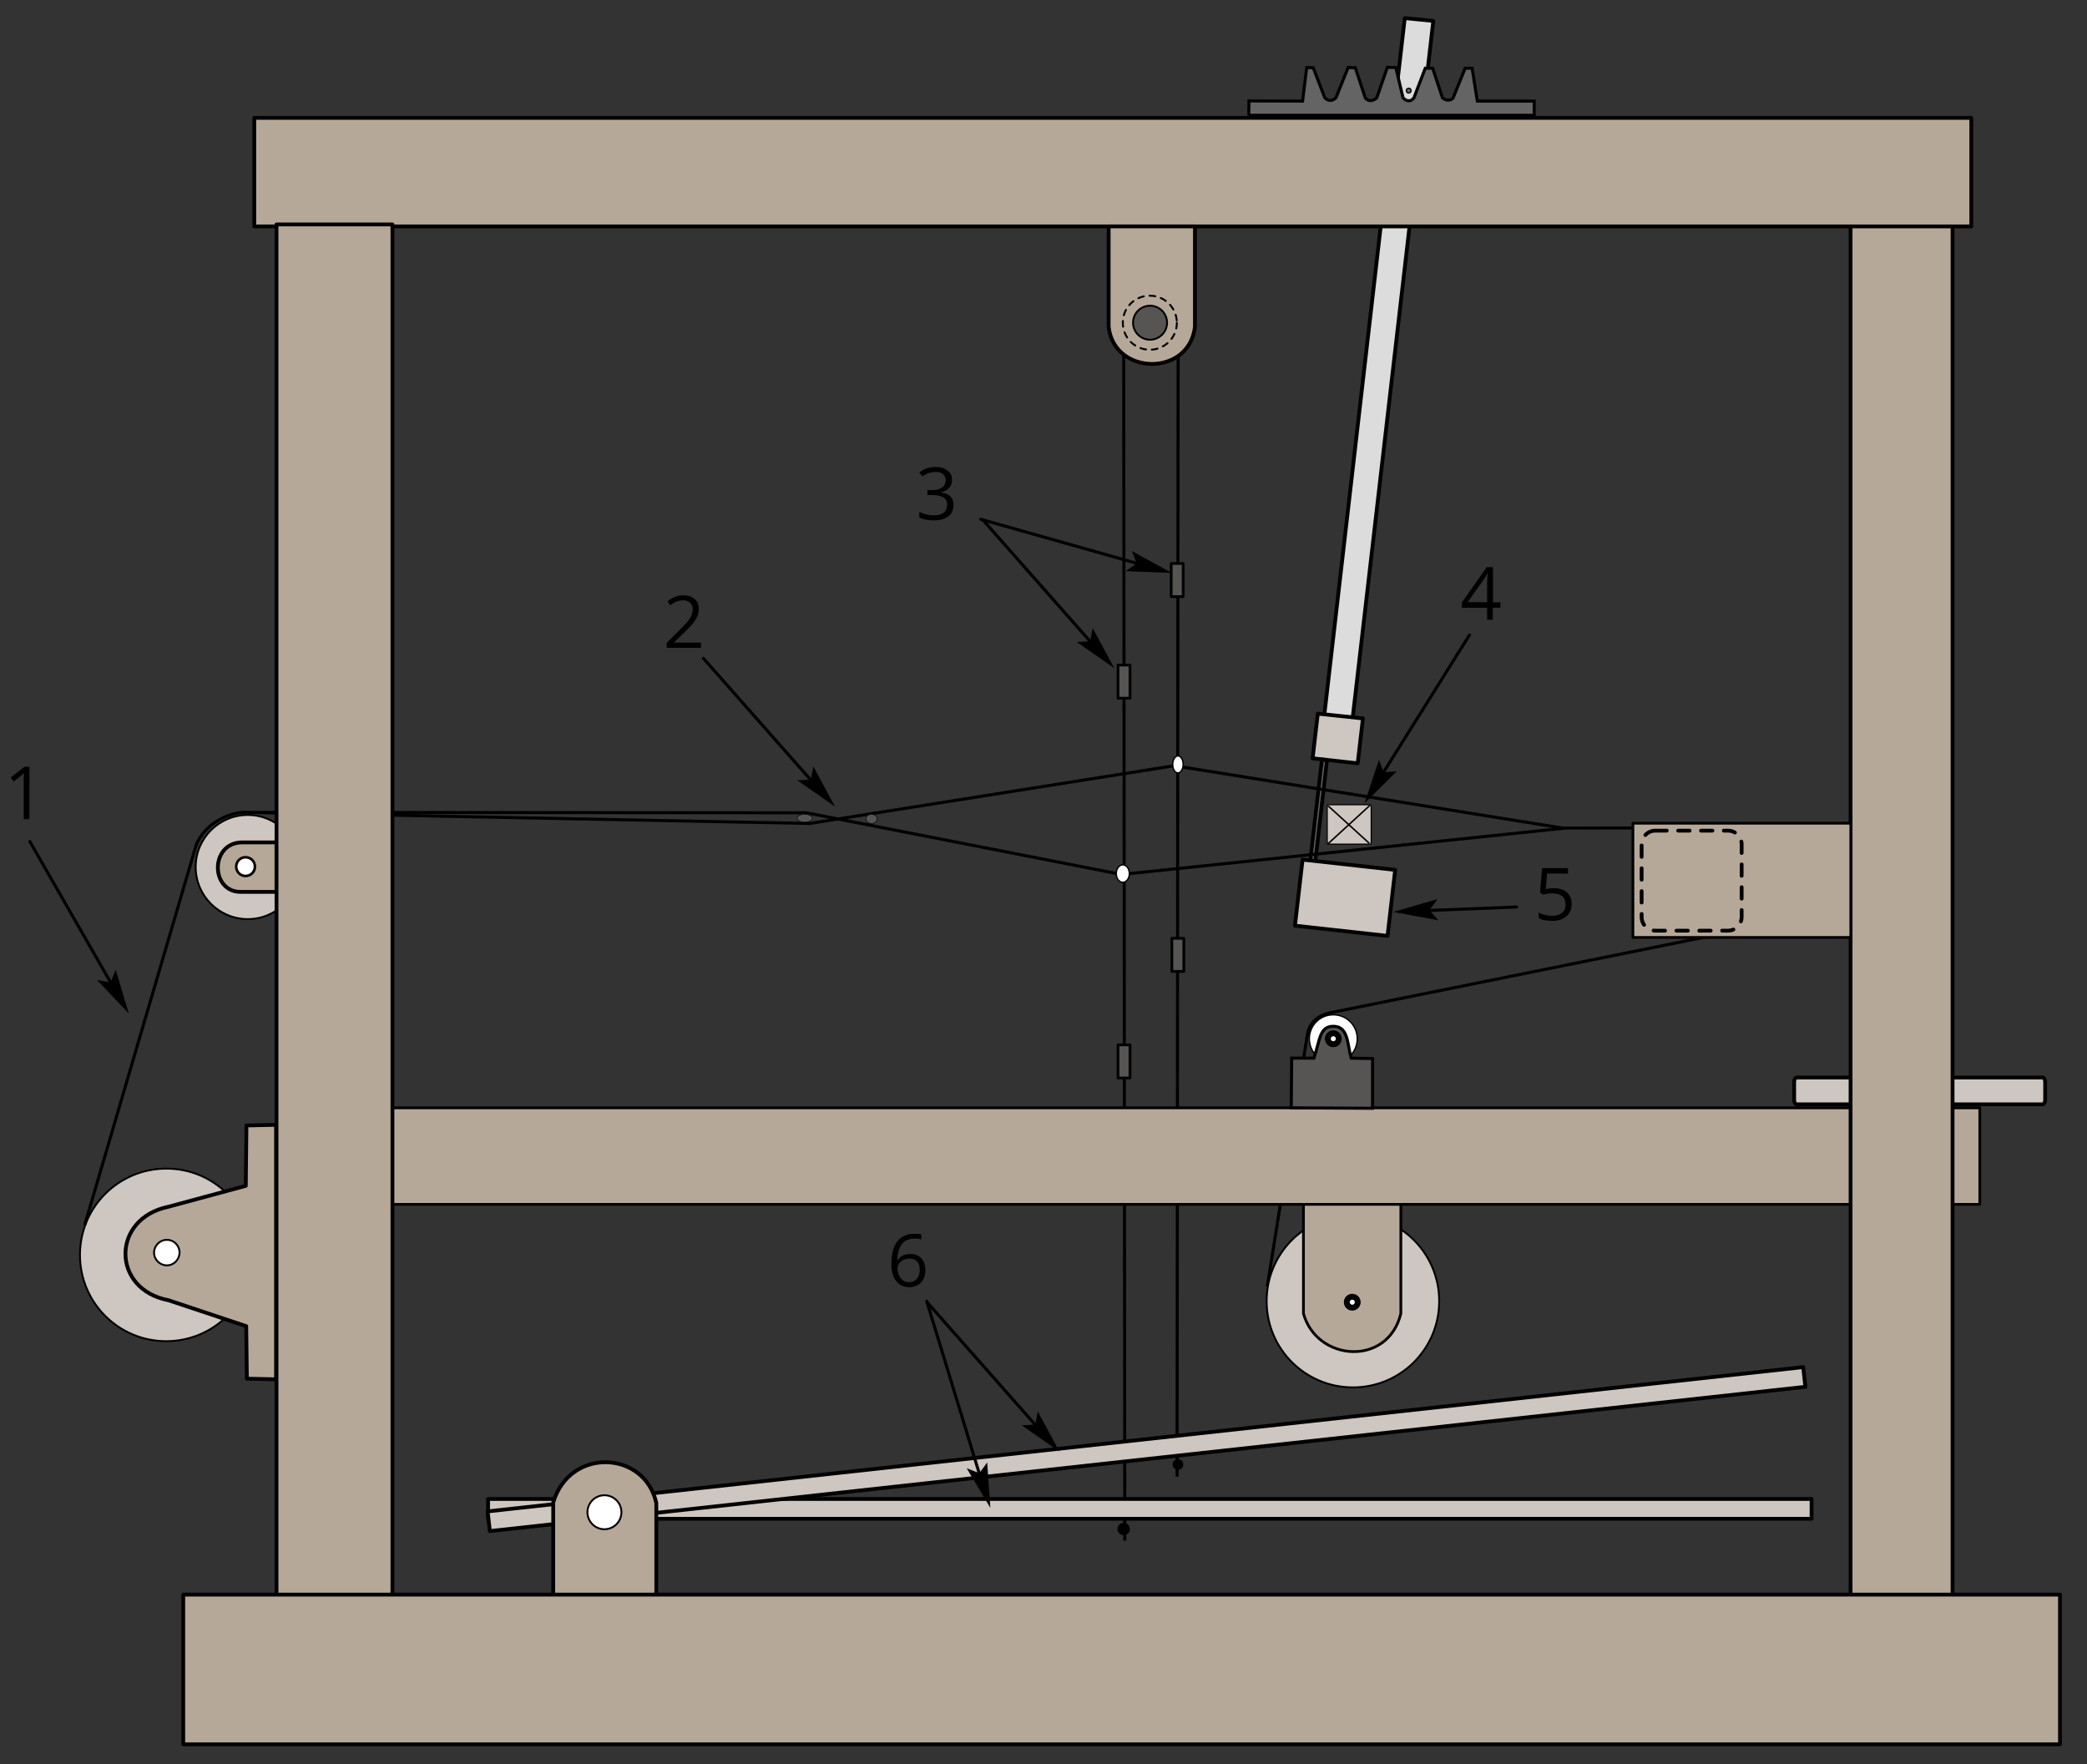 <?xml version="1.0" encoding="utf-8"?>
<!-- Generator: Adobe Illustrator 19.2.0, SVG Export Plug-In . SVG Version: 6.00 Build 0)  -->
<svg version="1.1"
	 id="svg2" inkscape:version="0.42+devel" sodipodi:docbase="E:\WIKIPEDIA\Grafiki SVG\Do artyku‚âà√á‚àö‚â•w" sodipodi:docname="Warsztat.svg" sodipodi:version="0.32" xmlns:cc="http://web.resource.org/cc/" xmlns:dc="http://purl.org/dc/elements/1.1/" xmlns:inkscape="http://www.inkscape.org/namespaces/inkscape" xmlns:rdf="http://www.w3.org/1999/02/22-rdf-syntax-ns#" xmlns:sodipodi="http://inkscape.sourceforge.net/DTD/sodipodi-0.dtd" xmlns:svg="http://www.w3.org/2000/svg"
	 xmlns="http://www.w3.org/2000/svg" xmlns:xlink="http://www.w3.org/1999/xlink" x="0px" y="0px" viewBox="0 0 957.8 809.6"
	 style="enable-background:new 0 0 957.8 809.6;" xml:space="preserve">
<rect x="0" y="0" width="957.8" height="809.6" fill="#333333" stroke="none"/>
<style type="text/css">
	.st0{fill:none;stroke:#000000;stroke-width:1.397;}
	.st1{fill:#DCDCDC;stroke:#000000;stroke-width:1.746;stroke-linecap:round;stroke-linejoin:round;}
	.st2{fill:#CEC6C0;stroke:#000000;stroke-width:1.746;stroke-linecap:round;stroke-linejoin:round;}
	.st3{fill:#646464;stroke:#000000;stroke-width:1.746;stroke-linecap:round;stroke-linejoin:round;}
	.st4{fill:#565554;stroke:#000000;stroke-width:1.257;stroke-linecap:round;stroke-linejoin:round;}
	.st5{fill:#B6A898;stroke:#000000;stroke-width:1.257;stroke-linecap:round;stroke-linejoin:round;}
	.st6{fill:#CEC6C0;stroke:#000000;stroke-width:0.862;stroke-linecap:round;stroke-linejoin:round;}
	.st7{fill:#B6A898;stroke:#000000;stroke-width:1.746;stroke-linecap:round;stroke-linejoin:round;}
	.st8{fill:#FFFFFF;stroke:#000000;stroke-width:0.862;stroke-linecap:round;stroke-linejoin:round;}
	.st9{fill:#BF8F3F;stroke:#000000;stroke-width:0.862;stroke-linecap:round;stroke-linejoin:round;}
	.st10{fill:#FFFFFF;stroke:#000000;stroke-width:1.182;stroke-linecap:round;stroke-linejoin:round;}
	.st11{fill:#646464;stroke:#000000;stroke-width:1.397;}
	.st12{fill:#565554;stroke:#000000;stroke-width:0.862;stroke-linecap:round;stroke-linejoin:round;}
	.st13{fill:none;stroke:#000000;stroke-width:0.884;stroke-linecap:round;stroke-linejoin:round;stroke-dasharray:2.652,2.652;}
	.st14{fill:#565554;stroke:#000000;stroke-width:0.272;stroke-linecap:round;stroke-linejoin:round;}
	.st15{fill:#565554;stroke:#000000;stroke-width:0.252;stroke-linecap:round;stroke-linejoin:round;}
	.st16{fill:#CEC6C0;stroke:#000000;stroke-width:0.524;stroke-linecap:round;stroke-linejoin:round;}
	.st17{fill:none;stroke:#000000;stroke-width:0.699;}
	.st18{fill:#FFFFFF;stroke:#000000;stroke-width:0.62;stroke-linecap:round;stroke-linejoin:round;}
	.st19{fill:#565554;stroke:#000000;stroke-width:1.397;}
	.st20{fill:#FFFFFF;stroke:#000000;stroke-width:2.706;stroke-linecap:round;stroke-linejoin:round;}
	.st21{fill:none;stroke:#000000;stroke-width:1.746;stroke-linecap:round;stroke-linejoin:round;stroke-dasharray:5.239,5.239;}
	.st22{stroke:#000000;stroke-width:0.689;stroke-linecap:round;stroke-miterlimit:5;}
	.st23{stroke:#000000;stroke-width:0.525;stroke-linecap:round;stroke-miterlimit:5;}
	.st24{stroke:#000000;stroke-width:1.397;stroke-linecap:round;stroke-miterlimit:8.3;}
	.st25{stroke:#000000;stroke-width:1.397;stroke-miterlimit:5;}
	.st26{stroke:#000000;stroke-width:0.689;stroke-linecap:round;stroke-miterlimit:8.3;}
	.st27{stroke:#000000;stroke-width:0.689;stroke-miterlimit:5;}
	.st28{fill:#646464;stroke:#000000;stroke-width:0.584;stroke-linecap:round;stroke-linejoin:round;}
</style>
<sodipodi:namedview  bordercolor="#666666" borderopacity="1.0" id="base" inkscape:current-layer="layer1" inkscape:cx="461.25204" inkscape:cy="375.64515" inkscape:document-units="px" inkscape:pageopacity="0.0" inkscape:pageshadow="2" inkscape:window-height="538" inkscape:window-width="751" inkscape:window-x="3" inkscape:window-y="-8" inkscape:zoom="0.35" pagecolor="#ffffff">
	</sodipodi:namedview>
<path id="path2234" sodipodi:nodetypes="cccccccc" class="st0" d="M716.8,380l73.4-0.1c4,0.2,8.7,5.4,9.8,10.6
	c0,10.2,0.6,19.1-0.2,29c-1.7,4.1-6.5,7.8-10.2,9.1l-177.8,35.9c-7,1.2-10.6,4.7-11.7,9.7l-18.5,116.2"/>
<polygon id="rect2246" class="st1" points="644.7,8.3 657.8,9.6 618.9,345.8 605.9,344.4 "/>
<polygon id="rect2252" class="st2" points="604.8,327.5 625.5,329.7 623.1,350.3 602.4,348 "/>
<path id="rect2254" sodipodi:nodetypes="ccccc" class="st3" d="M606.7,348.6l2.3,0.3l-5.4,46.6l-2.3-0.3L606.7,348.6z"/>
<path id="rect2256" sodipodi:nodetypes="ccccc" class="st2" d="M597.8,394.5l42.5,4.7l-3.5,30.3l-42.5-4.7L597.8,394.5z"/>
<path id="path2278" sodipodi:nodetypes="cc" class="st0" d="M515.7,150.7l0.5,556.3"/>
<rect id="rect2243" x="513.1" y="479.5" class="st4" width="5.5" height="15.2"/>
<path id="path2276" sodipodi:nodetypes="cc" class="st0" d="M540.7,147.2l-0.5,530.5"/>
<rect id="rect2227" x="177.6" y="508.4" class="st5" width="731" height="44.3"/>
<path id="rect2273" class="st2" d="M824.6,494.5h112.8c0.7,0,1.2,0.9,1.2,2v8.3c0,1.1-0.6,2-1.2,2H824.6c-0.7,0-1.2-0.9-1.2-2v-8.3
	C823.4,495.4,824,494.5,824.6,494.5z"/>
<rect id="rect2228" x="224" y="687.9" class="st2" width="607.4" height="9.1"/>
<rect id="rect2230" x="222.5" y="660.5" transform="matrix(0.994 -0.109 0.109 0.994 -69.357 61.317)" class="st2" width="607.4" height="9.1"/>
<path id="path2214" sodipodi:cx="79.816025" sodipodi:cy="275.0629" sodipodi:rx="11.791004" sodipodi:ry="11.791004" sodipodi:type="arc" class="st6" d="
	M137.6,397.9c0,13.2-10.7,23.9-23.9,23.9s-23.9-10.7-23.9-23.9l0,0c0-13.2,10.7-23.9,23.9-23.9C126.9,374,137.6,384.7,137.6,397.9
	L137.6,397.9z"/>
<rect id="rect1309" x="849.3" y="99.5" class="st7" width="46.8" height="638.4"/>
<rect id="rect1311" x="116.7" y="54.1" class="st7" width="788" height="49.8"/>
<path id="rect2194" sodipodi:nodetypes="ccccc" class="st7" d="M253.9,689.5c7.6-25.5,42.1-23.8,47.3,0.3v42.5l-47.3-0.3V689.5z"/>
<path id="path2196" sodipodi:cx="175.08748" sodipodi:cy="391.77573" sodipodi:rx="3.8480763" sodipodi:ry="3.8480763" sodipodi:type="arc" class="st8" d="
	M285.2,694c0,4.3-3.5,7.8-7.8,7.8s-7.8-3.5-7.8-7.8l0,0c0-4.3,3.5-7.8,7.8-7.8S285.2,689.7,285.2,694L285.2,694z"/>
<path id="path2190" sodipodi:cx="70.005394" sodipodi:cy="295.32715" sodipodi:rx="19.536388" sodipodi:ry="19.536388" sodipodi:type="arc" class="st6" d="
	M115.9,575.9c0,21.9-17.7,39.6-39.6,39.6s-39.6-17.7-39.6-39.6l0,0c0-21.9,17.7-39.6,39.6-39.6C98.2,536.2,115.9,554,115.9,575.9
	C115.9,575.8,115.9,575.8,115.9,575.9z"/>
<path id="path2206" sodipodi:cx="70.005394" sodipodi:cy="295.32715" sodipodi:rx="19.536388" sodipodi:ry="19.536388" sodipodi:type="arc" class="st6" d="
	M660.5,597.1c0,21.9-17.7,39.6-39.6,39.6c-21.9,0-39.6-17.7-39.6-39.6l0,0c0-21.9,17.7-39.6,39.6-39.6
	C642.7,557.5,660.5,575.2,660.5,597.1L660.5,597.1z"/>
<path id="path2208" sodipodi:cx="75.999512" sodipodi:cy="344.95746" sodipodi:rx="2.8860574" sodipodi:ry="2.8860574" sodipodi:type="arc" class="st9" d="
	M627,596c0,3.2-2.6,5.9-5.8,5.9s-5.9-2.6-5.9-5.8l0,0c0-3.2,2.6-5.9,5.8-5.9C624.4,590.2,627,592.8,627,596L627,596z"/>
<path id="rect2218" sodipodi:nodetypes="ccccc" class="st7" d="M110.9,386.6h16v22.7h-16C96.5,409.8,96.2,386.9,110.9,386.6z"/>
<path id="path2216" sodipodi:cx="75.999512" sodipodi:cy="344.95746" sodipodi:rx="2.8860574" sodipodi:ry="2.8860574" sodipodi:type="arc" class="st10" d="
	M117,397.7c0,2.4-1.9,4.3-4.3,4.3s-4.3-1.9-4.3-4.3l0,0c0-2.4,1.9-4.3,4.3-4.3S117,395.3,117,397.7L117,397.7z"/>
<path id="rect2223" sodipodi:nodetypes="ccccccccc" class="st7" d="M77.3,553.8l35.5-9.6l0.3-27.7l13.6-0.3V633l-13.4-0.3l-0.3-24.1
	l-35.7-11.9C51,591.7,51,559.2,77.3,553.8z"/>
<path id="path2198" sodipodi:cx="75.999512" sodipodi:cy="344.95746" sodipodi:rx="2.8860574" sodipodi:ry="2.8860574" sodipodi:type="arc" class="st8" d="
	M82.4,574.8c0,3.2-2.6,5.9-5.8,5.9c-3.2,0-5.9-2.6-5.9-5.8l0,0c0-3.2,2.6-5.9,5.8-5.9C79.8,568.9,82.4,571.6,82.4,574.8L82.4,574.8z
	"/>
<path id="path2232" sodipodi:nodetypes="ccccccccc" class="st0" d="M38.9,562.1L90,387.9c4.3-10.9,16.8-15.6,23.4-15.1l258.2,5.1
	l167.3-26.5l178.8,28.7l-203.1,21.2L370.1,373l-256.5-0.2"/>
<path id="path2238" sodipodi:nodetypes="cccccccccccccccccccccccccc" class="st11" d="M572.9,52.9h0.2l0.1-6.6l24.6,0.1l1.9-15.4
	l3,0.1l5.3,13.8c1.3,1.3,3.2,1.8,5.1,0l5.6-13.9l3.3,0.1l4.6,13.9c1.5,1.8,3.6,1.3,5.2,0l4.9-14.1l3.9,0.1l3.3,13.9
	c1.7,1.8,3.7,1.8,5,0l5.2-13.6h3.4l4.5,13.6c1.6,1.4,3.8,1.4,4.9,0l5.5-13.6h3.2l2.4,15.1h26.1v6.5H572.9z"/>
<path id="rect2263" sodipodi:nodetypes="ccccc" class="st7" d="M508.8,103.9h39.6V150c-2.7,23-37.1,22.4-39.6,0V103.9z"/>
<path id="path2265" sodipodi:cx="175.08748" sodipodi:cy="391.77573" sodipodi:rx="3.8480763" sodipodi:ry="3.8480763" sodipodi:type="arc" class="st12" d="
	M535.6,148.1c0,4.3-3.5,7.8-7.8,7.8s-7.8-3.5-7.8-7.8l0,0c0-4.3,3.5-7.8,7.8-7.8C532.1,140.3,535.6,143.8,535.6,148.1L535.6,148.1z"
	/>
<path id="path2281" sodipodi:cx="298.46704" sodipodi:cy="154.52315" sodipodi:rx="6.2688527" sodipodi:ry="6.2688527" sodipodi:type="arc" class="st13" d="
	M540.1,148.1c0,6.8-5.5,12.4-12.4,12.4s-12.4-5.5-12.4-12.4s5.5-12.4,12.4-12.4S540.1,141.3,540.1,148.1z"/>
<path id="path2284" sodipodi:cx="199.49803" sodipodi:cy="261.40497" sodipodi:rx="1.2599876" sodipodi:ry="1.1549886" sodipodi:type="arc" class="st14" d="
	M402.6,375.8c0,1.2-1.1,2.1-2.6,2.1s-2.6-0.9-2.6-2.1s1.1-2.1,2.6-2.1S402.6,374.7,402.6,375.8z"/>
<path id="path2286" sodipodi:cx="199.49803" sodipodi:cy="261.40497" sodipodi:rx="1.2599876" sodipodi:ry="1.1549886" sodipodi:type="arc" class="st15" d="
	M372.8,375.5c0,1-1.6,1.8-3.5,1.8s-3.5-0.8-3.5-1.8s1.6-1.8,3.5-1.8C371.3,373.7,372.8,374.5,372.8,375.5z"/>
<path id="rect2313" class="st16" d="M609.5,369.3h19.4c0.2,0,0.4,0.5,0.4,1.2v15.7c0,0.7-0.2,1.2-0.4,1.2h-19.4
	c-0.2,0-0.4-0.5-0.4-1.2v-15.7C609.1,369.9,609.3,369.3,609.5,369.3z"/>
<path id="path2315" class="st17" d="M609.6,369.9l18.8,17.1"/>
<path id="path2319" class="st17" d="M628.7,369.6l-19.2,17.6"/>
<path id="path1350" sodipodi:cx="339.8775" sodipodi:cy="304.16766" sodipodi:rx="5.4132938" sodipodi:ry="5.4132938" sodipodi:type="arc" class="st18" d="
	M622.9,476.7c0,6.1-4.9,11-11,11s-11-4.9-11-11c0-6.1,4.9-11,11-11S622.9,470.6,622.9,476.7z"/>
<path id="path2229" sodipodi:cx="304.95117" sodipodi:cy="234.41298" sodipodi:rx="1.2042207" sodipodi:ry="1.9125859" sodipodi:type="arc" class="st18" d="
	M543,350.8c0,2.1-1.1,3.9-2.4,3.9c-1.3,0-2.4-1.7-2.4-3.9l0,0c0-2.1,1.1-3.9,2.4-3.9C541.9,346.9,543,348.6,543,350.8z"/>
<path id="path2231" sodipodi:cx="292.48395" sodipodi:cy="259.13492" sodipodi:rx="1.4875667" sodipodi:ry="1.9834223" sodipodi:type="arc" class="st18" d="
	M518.3,400.9c0,2.2-1.3,4-3,4s-3-1.8-3-4l0,0c0-2.2,1.3-4,3-4C516.9,396.9,518.3,398.6,518.3,400.9L518.3,400.9z"/>
<rect id="rect2233" x="537.5" y="258.6" class="st4" width="5.5" height="15.2"/>
<rect id="rect2235" x="513.1" y="305.2" class="st4" width="5.5" height="15.2"/>
<rect id="rect2245" x="537.8" y="430.6" class="st4" width="5.5" height="15.2"/>
<path id="rect2247" sodipodi:nodetypes="ccccc" class="st5" d="M598.2,552.7h44.7v50.1c-5.9,24.5-38.6,22.1-44.7,0V552.7z"/>
<path id="path2251" sodipodi:nodetypes="ccczcccc" class="st19" d="M592.6,508.4l0.2-22.8H603c2.9-8.5,2.5-14.7,9.1-14.6
	c6.7,0.1,6.2,8.1,8,14.6l9.8,0.2v22.8L592.6,508.4z"/>
<path id="path2225" sodipodi:cx="339.8775" sodipodi:cy="304.16766" sodipodi:rx="5.4132938" sodipodi:ry="5.4132938" sodipodi:type="arc" class="st20" d="
	M614.4,476.7c0,1.4-1.1,2.5-2.5,2.5s-2.5-1.1-2.5-2.5s1.1-2.5,2.5-2.5S614.4,475.3,614.4,476.7z"/>
<path id="path2253" sodipodi:cx="339.8775" sodipodi:cy="304.16766" sodipodi:rx="5.4132938" sodipodi:ry="5.4132938" sodipodi:type="arc" class="st20" d="
	M623.1,597.6c0,1.4-1.1,2.5-2.5,2.5s-2.5-1.1-2.5-2.5s1.1-2.5,2.5-2.5S623.1,596.2,623.1,597.6z"/>
<rect id="rect2553" x="749.4" y="377.8" class="st5" width="100" height="52.4"/>
<path id="rect2210" class="st21" d="M759.7,381.2H793c3.5,0,6.3,2.8,6.3,6.3v33.3c0,3.5-2.8,6.3-6.3,6.3h-33.3
	c-3.5,0-6.3-2.8-6.3-6.3v-33.3C753.4,384.1,756.2,381.2,759.7,381.2z"/>
<path id="path3180" sodipodi:cx="266.44574" sodipodi:cy="364.7951" sodipodi:rx="1.2499409" sodipodi:ry="1.2499409" sodipodi:type="arc" class="st22" d="
	M518.2,701.7c0,1.4-1.1,2.5-2.5,2.5s-2.5-1.1-2.5-2.5l0,0c0-1.4,1.1-2.5,2.5-2.5C517,699.1,518.2,700.3,518.2,701.7L518.2,701.7z"/>
<path id="path3182" sodipodi:cx="278.32019" sodipodi:cy="349.79581" sodipodi:rx="0.83329397" sodipodi:ry="0.83329397" sodipodi:type="arc" class="st23" d="
	M542.8,672.1c0,1.2-1,2.2-2.2,2.2s-2.2-1-2.2-2.2l0,0c0-1.2,1-2.2,2.2-2.2S542.8,670.9,542.8,672.1L542.8,672.1z"/>
<path id="path3228" sodipodi:nodetypes="cc" class="st24" d="M451,238.5l57.2,64.8"/>
<path id="path3230" sodipodi:nodetypes="ccccc" class="st25" d="M496.2,295.2l13.2,9.2l-7.6-14.1l-0.9,4.6L496.2,295.2z"/>
<path id="path3234" sodipodi:nodetypes="cc" class="st24" d="M322.8,302.1l57.2,64.8"/>
<path id="path3236" sodipodi:nodetypes="ccccc" class="st25" d="M368,358.7l13.2,9.2l-7.6-14.1l-0.9,4.6L368,358.7z"/>
<path id="path3198" sodipodi:nodetypes="cc" class="st24" d="M674.4,291.4l-45.9,73.3"/>
<path id="path3200" sodipodi:nodetypes="ccccc" class="st25" d="M632.9,350.8l-5.1,15.3l11.4-11.3l-4.7,0.4L632.9,350.8z"/>
<g id="g3238" transform="matrix(1.057,1.729,-1.729,1.057,692.717,-419.458)">
	<path id="path3240" sodipodi:nodetypes="cc" class="st26" d="M352.7,213.7l-12.5,22.4"/>
	<path id="path3242" sodipodi:nodetypes="ccccc" class="st27" d="M341.9,229.1l-2.1,7.7l5.3-5.9l-2.3,0.4L341.9,229.1z"/>
</g>
<path id="path3264" sodipodi:nodetypes="cc" class="st24" d="M13.7,386.2l43,75"/>
<path id="path3266" sodipodi:nodetypes="ccccc" class="st25" d="M46.5,450.8l11.1,11.7L53,447.2l-1.8,4.4L46.5,450.8z"/>
<g>
	<path id="path3276" sodipodi:nodetypes="cc" class="st24" d="M425.8,598l57.2,64.8"/>
</g>
<path id="path3278" sodipodi:nodetypes="ccccc" class="st25" d="M471,654.7l13.2,9.2l-7.6-14.1l-0.9,4.6L471,654.7z"/>
<g>
	<path id="path3276_1_" sodipodi:nodetypes="cc" class="st24" d="M450.1,238.3l83.2,23.5"/>
</g>
<path id="path3278_1_" sodipodi:nodetypes="ccccc" class="st25" d="M518.7,261.5l16.1,0.6l-14-7.7l1.7,4.4L518.7,261.5z"/>
<path id="path3282" sodipodi:nodetypes="cc" class="st24" d="M425.3,597.1l27.6,90.5"/>
<path id="path3284" sodipodi:nodetypes="ccccc" class="st25" d="M445.3,675.2l8.3,13.9l-1.1-16l-2.8,3.8L445.3,675.2z"/>
<rect id="rect1307" x="126.9" y="103" class="st7" width="53.2" height="638.4"/>
<rect id="rect1313" x="84.1" y="731.8" class="st7" width="861.3" height="68.7"/>
<path id="path2250" sodipodi:cx="366.19781" sodipodi:cy="102.50752" sodipodi:rx="0.3774457" sodipodi:ry="0.3774457" sodipodi:type="arc" class="st28" d="
	M647.6,41.6c0,0.6-0.5,1.1-1.1,1.1s-1.1-0.5-1.1-1.1l0,0c0-0.6,0.5-1.1,1.1-1.1C647,40.4,647.6,40.9,647.6,41.6
	C647.6,41.5,647.6,41.5,647.6,41.6z"/>
<g>
	<path d="M13.5,351.9v24h-2.6v-17.1c0-1.5,0-2.8,0.1-4c-0.2,0.2-0.5,0.5-0.8,0.7s-1.6,1.3-3.9,3.2l-1.4-1.9l6.3-4.9L13.5,351.9
		L13.5,351.9z"/>
</g>
<g>
	<path d="M321.7,294.8v2.5H306V295l6.3-6.3c2-2,3.2-3.3,3.8-4.1c1.2-1.7,1.8-3.3,1.8-5c0-1.3-0.4-2.3-1.2-3
		c-0.8-0.7-1.9-1.1-3.2-1.1c-1,0-1.9,0.2-2.8,0.5s-1.9,0.9-3,1.8l-1.4-1.8c2.2-1.8,4.6-2.8,7.2-2.8c2.2,0,4,0.6,5.3,1.7
		s1.9,2.7,1.9,4.6c0,1.5-0.4,3.1-1.3,4.6s-2.5,3.4-4.8,5.6l-5.2,5.1v0.1h12.3V294.8z"/>
</g>
<g>
	<path d="M436.9,220.2c0,1.5-0.4,2.8-1.3,3.7c-0.8,1-2.1,1.6-3.7,2v0.1c3.8,0.5,5.7,2.4,5.7,5.7c0,2.3-0.8,4.1-2.4,5.3
		c-1.6,1.2-3.8,1.8-6.5,1.8c-2.8,0-5-0.4-6.8-1.3v-2.6c2.1,1,4.3,1.6,6.6,1.6c4.1,0,6.2-1.6,6.2-4.9c0-2.9-2.3-4.4-6.8-4.4h-2.3
		v-2.3h2.4c1.9,0,3.3-0.4,4.4-1.2c1.1-0.8,1.6-2,1.6-3.4c0-1.2-0.4-2.1-1.2-2.7c-0.8-0.7-1.9-1-3.3-1c-1.1,0-2,0.1-3,0.4
		c-0.9,0.3-2,0.8-3.2,1.6l-1.4-1.8c2.1-1.7,4.6-2.5,7.4-2.5c2.3,0,4.1,0.5,5.4,1.6C436.3,216.9,436.9,218.3,436.9,220.2z"/>
</g>
<g>
	<path d="M688.6,276.4v2.5h-3.5v5.5h-2.6v-5.5h-11.6v-2.4l11.4-16.2h2.9v16.1H688.6z M682.5,276.4v-8c0-1.6,0.1-3.3,0.2-5.3h-0.1
		c-0.5,1.1-1,1.9-1.5,2.6l-7.5,10.6L682.5,276.4L682.5,276.4z"/>
</g>
<g>
	<path d="M713.1,407.6c2.5,0,4.5,0.6,6,1.9c1.4,1.2,2.2,3,2.2,5.2c0,2.5-0.8,4.4-2.4,5.8s-3.7,2.1-6.5,2.1c-2.7,0-4.8-0.4-6.2-1.3
		v-2.6c0.8,0.5,1.7,0.9,2.9,1.2c1.2,0.3,2.3,0.4,3.3,0.4c1.9,0,3.4-0.5,4.5-1.4s1.6-2.2,1.6-3.9c0-3.3-2.1-5-6.2-5
		c-1,0-2.4,0.2-4.1,0.5l-1.4-0.9l0.9-11.2h11.9v2.5H710l-0.6,7.2C710.6,407.7,711.8,407.6,713.1,407.6z"/>
</g>
<g>
	<path d="M409.1,580.2c0-4.7,0.9-8.2,2.7-10.5c1.8-2.3,4.5-3.5,8.1-3.5c1.2,0,2.2,0.1,2.9,0.3v2.3c-0.8-0.3-1.8-0.4-2.9-0.4
		c-2.6,0-4.6,0.8-5.9,2.4c-1.3,1.6-2.1,4.1-2.2,7.5h0.2c1.2-1.9,3.1-2.8,5.7-2.8c2.2,0,3.9,0.6,5.1,1.9c1.2,1.3,1.9,3.1,1.9,5.5
		s-0.7,4.3-2,5.7c-1.4,1.4-3.2,2.1-5.6,2.1s-4.3-0.9-5.8-2.8C409.8,586.1,409.1,583.5,409.1,580.2z M420.8,586.9
		c0.8-1,1.3-2.3,1.3-4.1s-0.4-3-1.2-3.9s-2-1.3-3.6-1.3c-1.4,0-2.7,0.4-3.8,1.3s-1.6,2-1.6,3.2c0,1.7,0.5,3.2,1.5,4.5
		s2.3,1.9,3.8,1.8C418.7,588.4,419.9,587.9,420.8,586.9z"/>
</g>
</svg>
